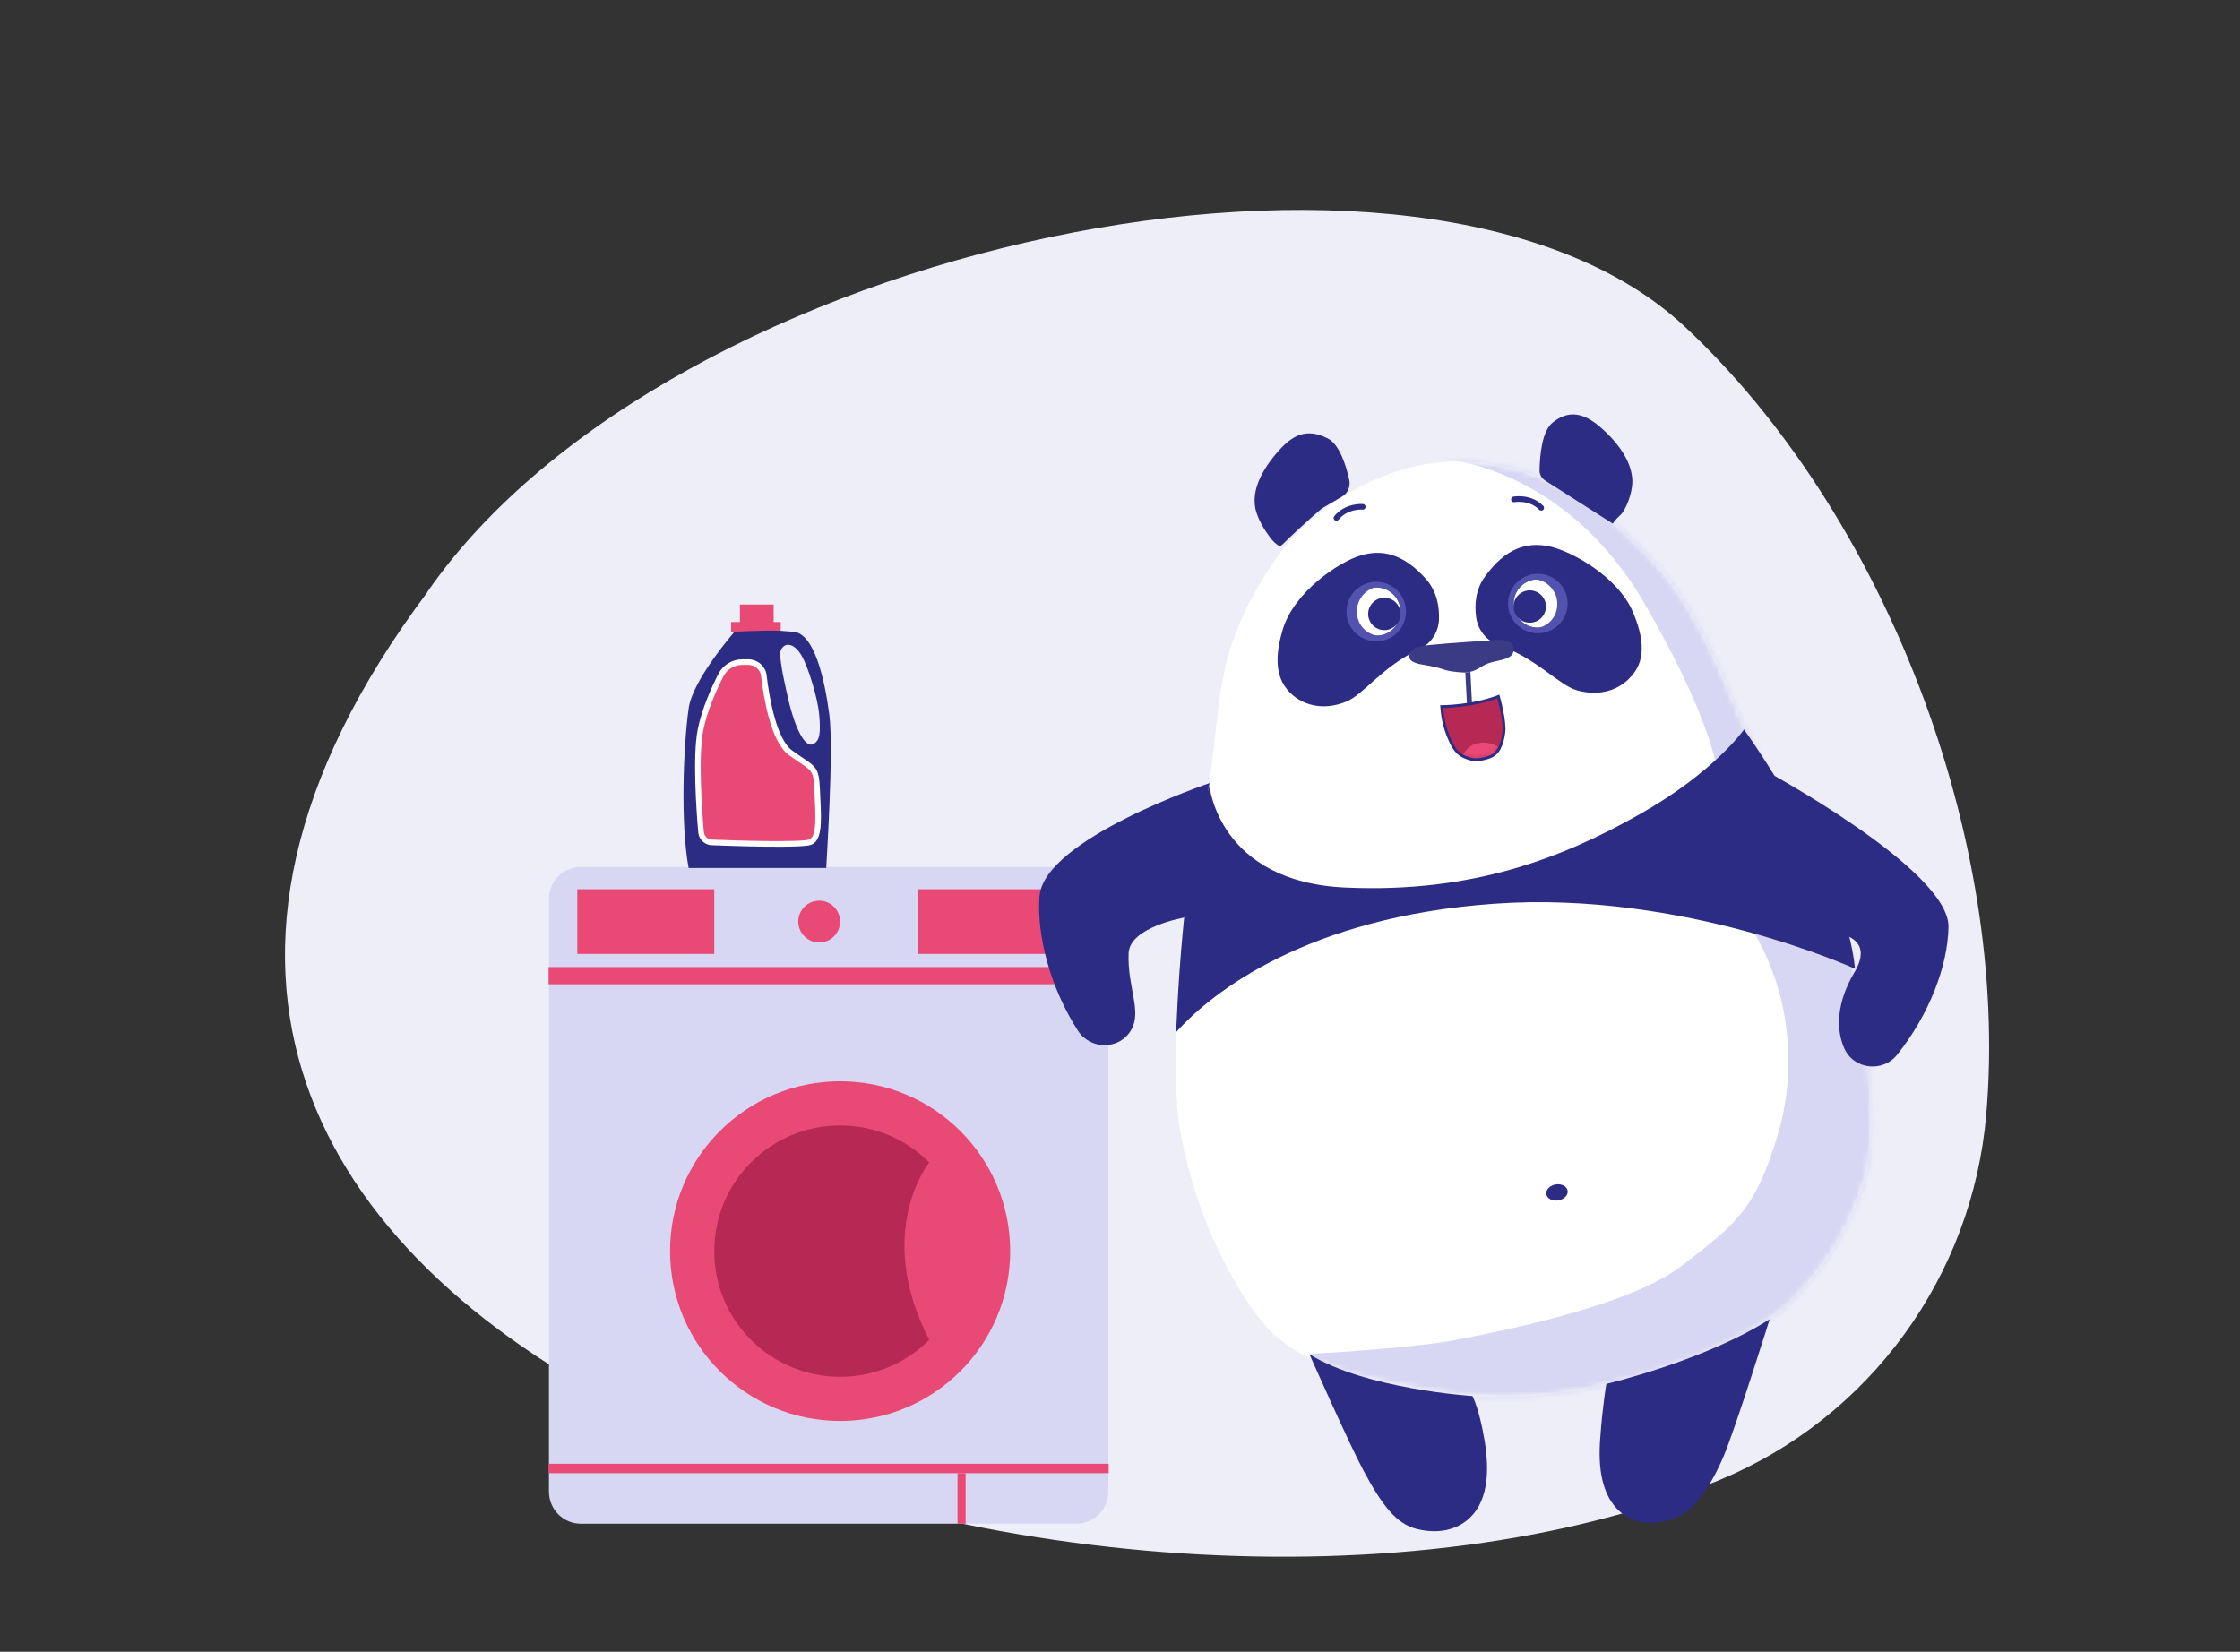 <svg width="400" height="295" viewBox="0 0 400 295" fill="none" xmlns="http://www.w3.org/2000/svg">
<rect x="0" y="0" width="400" height="295" fill="#333333" stroke="none"/>
<path d="M76.337 105.675C119.656 43.269 254.496 15.045 300.828 58.314C336.496 91.593 358.909 149.667 354.692 199.014C352.222 227.96 333.906 253.175 307.094 264.309C198.403 309.383 -24.221 239.996 76.337 105.736V105.675Z" fill="#EEEEF9"/>
<path d="M210.634 171.993C210.634 171.993 209.068 191.792 210.634 201.24C212.803 214.179 217.804 225.011 222.684 232.413C227.986 240.417 233.65 245.232 258.653 248.842C283.657 252.453 311.975 240.116 319.446 232.835C326.555 225.914 331.134 217.669 333.243 209.726C335.713 200.338 332.701 177.891 330.291 169.526C327.881 161.161 312.216 131.552 310.649 127.942C309.083 124.331 303.419 108.684 295.286 100.259C287.634 92.376 279.922 84.131 263.534 82.566C247.146 81.002 233.348 92.075 228.589 98.755C223.829 105.435 219.069 113.559 217.683 125.535C216.539 135.524 215.936 139.917 215.936 139.917L214.852 144.973C214.852 144.973 210.634 166.096 210.634 171.993Z" fill="white"/>
<mask id="mask0_7829_5521" style="mask-type:luminance" maskUnits="userSpaceOnUse" x="209" y="82" width="126" height="168">
<path d="M210.634 171.993C210.634 171.993 209.068 191.792 210.634 201.24C212.803 214.179 217.804 225.011 222.684 232.413C227.986 240.417 233.65 245.232 258.653 248.842C283.657 252.453 311.975 240.116 319.446 232.835C326.555 225.914 331.134 217.669 333.243 209.726C335.713 200.338 332.701 177.891 330.291 169.526C327.881 161.161 312.216 131.552 310.649 127.942C309.083 124.331 303.419 108.684 295.286 100.259C287.634 92.376 279.922 84.131 263.534 82.566C247.146 81.002 233.348 92.075 228.589 98.755C223.829 105.435 219.069 113.559 217.683 125.535C216.539 135.524 215.936 139.917 215.936 139.917L214.852 144.973C214.852 144.973 210.634 166.096 210.634 171.993Z" fill="white"/>
</mask>
<g mask="url(#mask0_7829_5521)">
<path d="M258.834 82.145C258.834 82.145 279.801 83.83 293.659 107.781C305.287 127.821 307.155 137.992 306.914 140.519C306.733 143.047 304.323 154.902 304.323 154.902C304.323 154.902 310.288 160.198 314.867 169.646C319.506 179.094 320.892 191.311 317.397 202.865C313.421 216.044 310.047 218.572 300.106 226.215C293.659 231.149 279.138 235.723 259.437 239.394C251.303 240.899 233.71 241.801 233.71 241.801L259.075 278.33L361.38 253.235L351.74 182.645L331.978 105.555L321.253 68.063L284.079 68.304L247.628 77.932L258.834 82.145Z" fill="#D7D7F3"/>
</g>
<path d="M278.271 214.387C279.322 214.211 280.066 213.431 279.934 212.645C279.803 211.858 278.844 211.362 277.794 211.538C276.744 211.713 275.999 212.493 276.131 213.28C276.263 214.067 277.221 214.562 278.271 214.387Z" fill="#2C2C84"/>
<path d="M276.005 85.876C275.282 85.455 274.86 84.673 274.921 83.83C274.981 81.543 275.282 76.97 277.331 75.405C280.705 72.757 283.657 74.141 286.911 77.331C290.164 80.52 291.429 83.469 291.489 85.816C291.55 88.163 290.224 91.232 289.321 92.015C288.417 92.797 287.995 93.519 287.995 93.519L276.005 85.876Z" fill="#2C2C84"/>
<path d="M239.614 88.705C240.699 88.103 241.181 86.899 240.94 85.696C240.397 83.228 239.192 79.317 237.084 78.294C233.228 76.368 230.697 77.632 227.745 81.182C224.793 84.733 223.829 87.742 224.07 90.089C224.25 92.436 226.118 95.084 226.841 96.047C227.203 96.528 227.745 97.07 228.287 97.431C228.649 97.671 229.01 97.25 229.432 96.829C229.793 96.408 234.613 91.954 235.818 90.992C235.939 90.871 236.12 90.751 236.24 90.691L239.614 88.705Z" fill="#2C2C84"/>
<path d="M267.691 115.244C265.462 114.462 263.895 112.536 263.594 110.189C263.293 107.962 263.473 105.254 265.221 102.907C268.836 97.912 272.631 96.769 276.548 97.551C280.464 98.334 288.899 102.907 291.61 109.346C294.321 115.725 293.056 118.915 291.188 120.901C289.381 122.947 286.067 124.512 281.669 123.308C278.355 122.405 274.559 117.651 267.691 115.244Z" fill="#2C2C84"/>
<path d="M253.411 115.966C255.52 115.003 256.906 112.897 256.966 110.55C257.026 108.323 256.605 105.675 254.677 103.449C250.58 98.815 246.663 98.032 242.868 99.236C239.072 100.379 231.059 105.735 229.07 112.415C227.082 118.975 228.588 122.044 230.577 123.91C232.565 125.775 236.059 127.039 240.277 125.354C243.47 124.15 246.784 119.035 253.411 115.966Z" fill="#2C2C84"/>
<path d="M270.342 89.186C270.342 89.186 273.234 88.645 275.222 90.691" stroke="#2C2C84" stroke-miterlimit="10" stroke-linecap="round"/>
<path d="M243.349 90.51C243.349 90.51 240.457 90.269 238.65 92.496" stroke="#2C2C84" stroke-miterlimit="10" stroke-linecap="round"/>
<path d="M261.665 120.118C261.665 120.118 259.496 120.058 258.231 119.697C256.966 119.276 255.701 118.975 254.556 118.794C253.411 118.614 251.724 118.313 251.664 117.35C251.604 116.207 252.507 115.485 255.399 115.184C258.291 114.883 266.425 114.341 267.69 114.281C268.956 114.281 270.703 114.582 270.221 116.508C269.739 117.952 267.148 117.892 265.702 118.494C264.256 119.035 263.774 119.938 261.665 120.118Z" fill="#3A3A85"/>
<path d="M261.666 120.118L261.967 125.956L262.871 125.896L262.569 119.998L261.666 120.118Z" fill="#3A3A85"/>
<path d="M257.448 126.196C257.448 126.196 262.871 126.196 267.57 124.391C267.57 124.391 268.836 128.844 268.534 130.891C268.233 132.937 267.631 134.742 265.763 135.284C264.558 135.705 263.172 135.825 262.268 135.464C261.364 135.163 260.099 134.742 259.135 132.636C258.171 130.59 257.629 128.724 257.448 126.196Z" fill="#B72955"/>
<mask id="mask1_7829_5521" style="mask-type:luminance" maskUnits="userSpaceOnUse" x="257" y="124" width="12" height="12">
<path d="M257.448 126.196C257.448 126.196 262.871 126.196 267.57 124.391C267.57 124.391 268.836 128.844 268.534 130.891C268.233 132.937 267.631 134.742 265.763 135.284C264.558 135.705 263.172 135.825 262.268 135.464C261.364 135.163 260.099 134.742 259.135 132.636C258.171 130.59 257.629 128.724 257.448 126.196Z" fill="white"/>
</mask>
<g mask="url(#mask1_7829_5521)">
<path d="M261.124 134.862C261.124 134.862 262.329 133.057 263.534 132.816C264.799 132.515 265.341 132.576 266.426 132.876C267.45 133.177 267.51 133.478 267.51 133.478C267.51 133.478 266.667 135.043 265.642 135.344C264.98 135.524 263.654 135.825 261.847 135.284C261.124 134.923 261.124 134.862 261.124 134.862Z" fill="#E94975"/>
</g>
<path d="M257.448 126.196C257.448 126.196 262.871 126.196 267.57 124.391C267.57 124.391 268.836 128.844 268.534 130.891C268.233 132.937 267.631 134.742 265.763 135.284C264.558 135.705 263.172 135.825 262.268 135.464C261.364 135.163 260.099 134.742 259.135 132.636C258.171 130.59 257.629 128.724 257.448 126.196Z" stroke="#2C2C84" stroke-width="0.5" stroke-miterlimit="10"/>
<path d="M274.619 112.115C277.015 112.115 278.957 110.175 278.957 107.782C278.957 105.389 277.015 103.449 274.619 103.449C272.223 103.449 270.281 105.389 270.281 107.782C270.281 110.175 272.223 112.115 274.619 112.115Z" fill="white"/>
<path d="M274.619 112.596C277.281 112.596 279.439 110.441 279.439 107.782C279.439 105.123 277.281 102.967 274.619 102.967C271.957 102.967 269.799 105.123 269.799 107.782C269.799 110.441 271.957 112.596 274.619 112.596Z" stroke="#5252AF" stroke-miterlimit="10"/>
<path d="M273.415 103.028C276.066 102.907 278.355 104.953 278.476 107.601C278.596 110.249 276.789 112.476 273.897 112.656" stroke="#5252AF" stroke-width="0.8" stroke-miterlimit="10"/>
<path d="M277.812 104.231L278.957 105.916L279.499 107.36L278.234 111.212L277.33 111.513L278.596 108.263L277.511 104.532L276.306 103.569L277.812 104.231Z" fill="#5252AF"/>
<path d="M273.173 111.212C274.77 111.212 276.065 109.919 276.065 108.323C276.065 106.728 274.77 105.435 273.173 105.435C271.576 105.435 270.281 106.728 270.281 108.323C270.281 109.919 271.576 111.212 273.173 111.212Z" fill="#2C2C84"/>
<path d="M245.759 113.559C248.155 113.559 250.097 111.619 250.097 109.226C250.097 106.833 248.155 104.893 245.759 104.893C243.364 104.893 241.421 106.833 241.421 109.226C241.421 111.619 243.364 113.559 245.759 113.559Z" fill="white"/>
<path d="M245.759 114.04C248.421 114.04 250.579 111.885 250.579 109.226C250.579 106.567 248.421 104.412 245.759 104.412C243.097 104.412 240.939 106.567 240.939 109.226C240.939 111.885 243.097 114.04 245.759 114.04Z" stroke="#5252AF" stroke-miterlimit="10"/>
<path d="M246.482 104.351C243.831 104.472 241.783 106.759 241.903 109.406C242.024 112.054 244.072 114.1 246.964 113.98" stroke="#5252AF" stroke-width="0.8" stroke-miterlimit="10"/>
<path d="M242.084 106.217L241.301 107.601L240.939 109.166L242.506 112.897L243.651 113.438L241.482 110.008L242.446 106.999C242.566 106.457 242.807 105.976 243.169 105.615L243.651 105.134L242.566 105.735C242.385 105.735 242.205 105.976 242.084 106.217Z" fill="#5252AF"/>
<path d="M242.205 106.036L240.939 109.467L241.783 111.934H242.506L241.903 109.406L242.205 107.421V106.036Z" fill="#5252AF"/>
<path d="M247.205 112.536C248.803 112.536 250.097 111.243 250.097 109.647C250.097 108.052 248.803 106.759 247.205 106.759C245.608 106.759 244.313 108.052 244.313 109.647C244.313 111.243 245.608 112.536 247.205 112.536Z" fill="#2C2C84"/>
<path d="M316.011 235.603C316.011 235.603 309.806 255.402 307.757 260.156C304.865 266.896 301.792 270.206 299.021 271.169C294.502 272.794 290.947 271.891 288.598 269.304C286.248 266.716 285.284 262.563 285.766 256.726C286.188 250.889 286.85 247.158 286.85 247.158C286.85 247.158 304.323 243.065 316.011 235.603Z" fill="#2C2C84"/>
<path d="M233.83 241.862C233.83 241.862 241 258.05 243.47 262.624C246.904 269.063 249.435 272.132 252.869 273.035C257.508 274.238 261.244 272.854 263.353 270.086C265.461 267.318 266.064 263.045 265.1 257.268C264.136 251.49 262.931 249.324 262.931 249.324C262.931 249.324 243.892 248.12 233.83 241.862Z" fill="#2C2C84"/>
<path d="M311.433 130.289C311.433 130.289 329.568 155.384 331.255 173.016C331.255 173.016 300.648 158.994 266.848 161.402C233.529 163.749 216.418 177.169 210.032 184.33C210.032 184.33 211.056 152.315 215.996 140.459C215.996 140.459 217.683 157.55 240.337 158.513C263.052 159.536 279.199 153.097 292.635 145.514C306.131 137.932 311.433 130.289 311.433 130.289Z" fill="#2C2C84"/>
<path d="M103.751 154.842H192.198C195.391 154.842 197.921 157.43 197.921 160.559V266.415C197.921 269.604 195.331 272.132 192.198 272.132H103.751C100.557 272.132 98.027 269.544 98.027 266.415V160.559C98.027 157.37 100.557 154.842 103.751 154.842Z" fill="#D7D7F3"/>
<path d="M314.565 137.27C314.565 137.27 348.125 155.263 347.944 165.554C347.823 172.595 344.449 181.261 338.786 188.362C336.195 191.612 331.014 191.01 329.327 187.219C327.76 183.668 328.061 178.854 331.134 173.678C334.749 167.6 328.604 166.818 328.604 166.818" fill="#2C2C84"/>
<path d="M150.022 253.777C166.793 253.777 180.388 240.198 180.388 223.447C180.388 206.696 166.793 193.116 150.022 193.116C133.252 193.116 119.656 206.696 119.656 223.447C119.656 240.198 133.252 253.777 150.022 253.777Z" fill="#E94975"/>
<path d="M150.022 245.894C162.434 245.894 172.495 235.844 172.495 223.447C172.495 211.05 162.434 201 150.022 201C137.61 201 127.549 211.05 127.549 223.447C127.549 235.844 137.61 245.894 150.022 245.894Z" fill="#B72955"/>
<path d="M165.928 207.619C165.928 207.619 155.987 219.956 165.928 239.274C169.724 242.945 176.231 231.751 176.231 231.751L172.495 210.568L165.928 207.619Z" fill="#E94975"/>
<path d="M197.981 261.42H97.966V263.105H197.981V261.42Z" fill="#E94975"/>
<path d="M172.435 263.105H170.989V272.132H172.435V263.105Z" fill="#E94975"/>
<path d="M197.68 172.715H97.966V175.784H197.68V172.715Z" fill="#E94975"/>
<path d="M127.549 158.814H103.088V170.368H127.549V158.814Z" fill="#E94975"/>
<path d="M188.462 158.814H164V170.368H188.462V158.814Z" fill="#E94975"/>
<path d="M146.287 168.322C148.35 168.322 150.022 166.652 150.022 164.591C150.022 162.53 148.35 160.86 146.287 160.86C144.224 160.86 142.551 162.53 142.551 164.591C142.551 166.652 144.224 168.322 146.287 168.322Z" fill="#E94975"/>
<path d="M215.996 139.857C215.996 139.857 186.534 149.787 185.63 160.018C185.088 167.059 187.558 176.447 192.499 184.089C194.788 187.58 199.97 187.52 202.018 183.909C203.946 180.539 201.295 176.266 201.536 170.248C201.717 165.554 211.478 163.869 211.478 163.869" fill="#2C2C84"/>
<path d="M138.153 107.962H132.128V112.476H138.153V107.962Z" fill="#E94975"/>
<path d="M139.418 111.092H130.562V112.897H139.418V111.092Z" fill="#E94975"/>
<path d="M148.094 127.641C147.251 121.262 145.443 113.258 141.768 112.837C141.105 112.776 140.262 112.716 139.418 112.656C135.743 112.536 131.164 112.837 131.164 112.837C131.164 112.837 123.633 121.442 122.97 126.558C122.066 132.937 121.464 146.898 122.97 155.022H147.552C147.492 155.083 148.938 134.02 148.094 127.641ZM145.082 132.937C143.696 133.478 141.828 129.928 140.563 123.97C140.563 123.97 138.936 117.23 139.418 116.147C140.202 114.461 141.949 115.003 143.154 117.109C144.359 119.216 146.046 124.752 146.287 127.641C146.528 130.59 146.528 132.395 145.082 132.937Z" fill="#2C2C84"/>
<path d="M132.55 118.253H133.634C135.08 118.253 136.285 119.336 136.406 120.72C136.888 124.692 138.153 132.275 141.166 134.441C145.263 137.45 145.745 136.728 145.925 141.121C146.106 145.514 146.528 149.667 144.72 150.389C143.274 150.991 131.526 150.63 127.067 150.449C126.103 150.389 125.32 149.667 125.199 148.704C124.838 144.792 124.175 134.983 125.079 130.409C125.802 126.738 127.549 122.887 128.754 120.54C129.477 119.156 130.923 118.253 132.55 118.253Z" fill="#E94975" stroke="white" stroke-miterlimit="10"/>
</svg>
